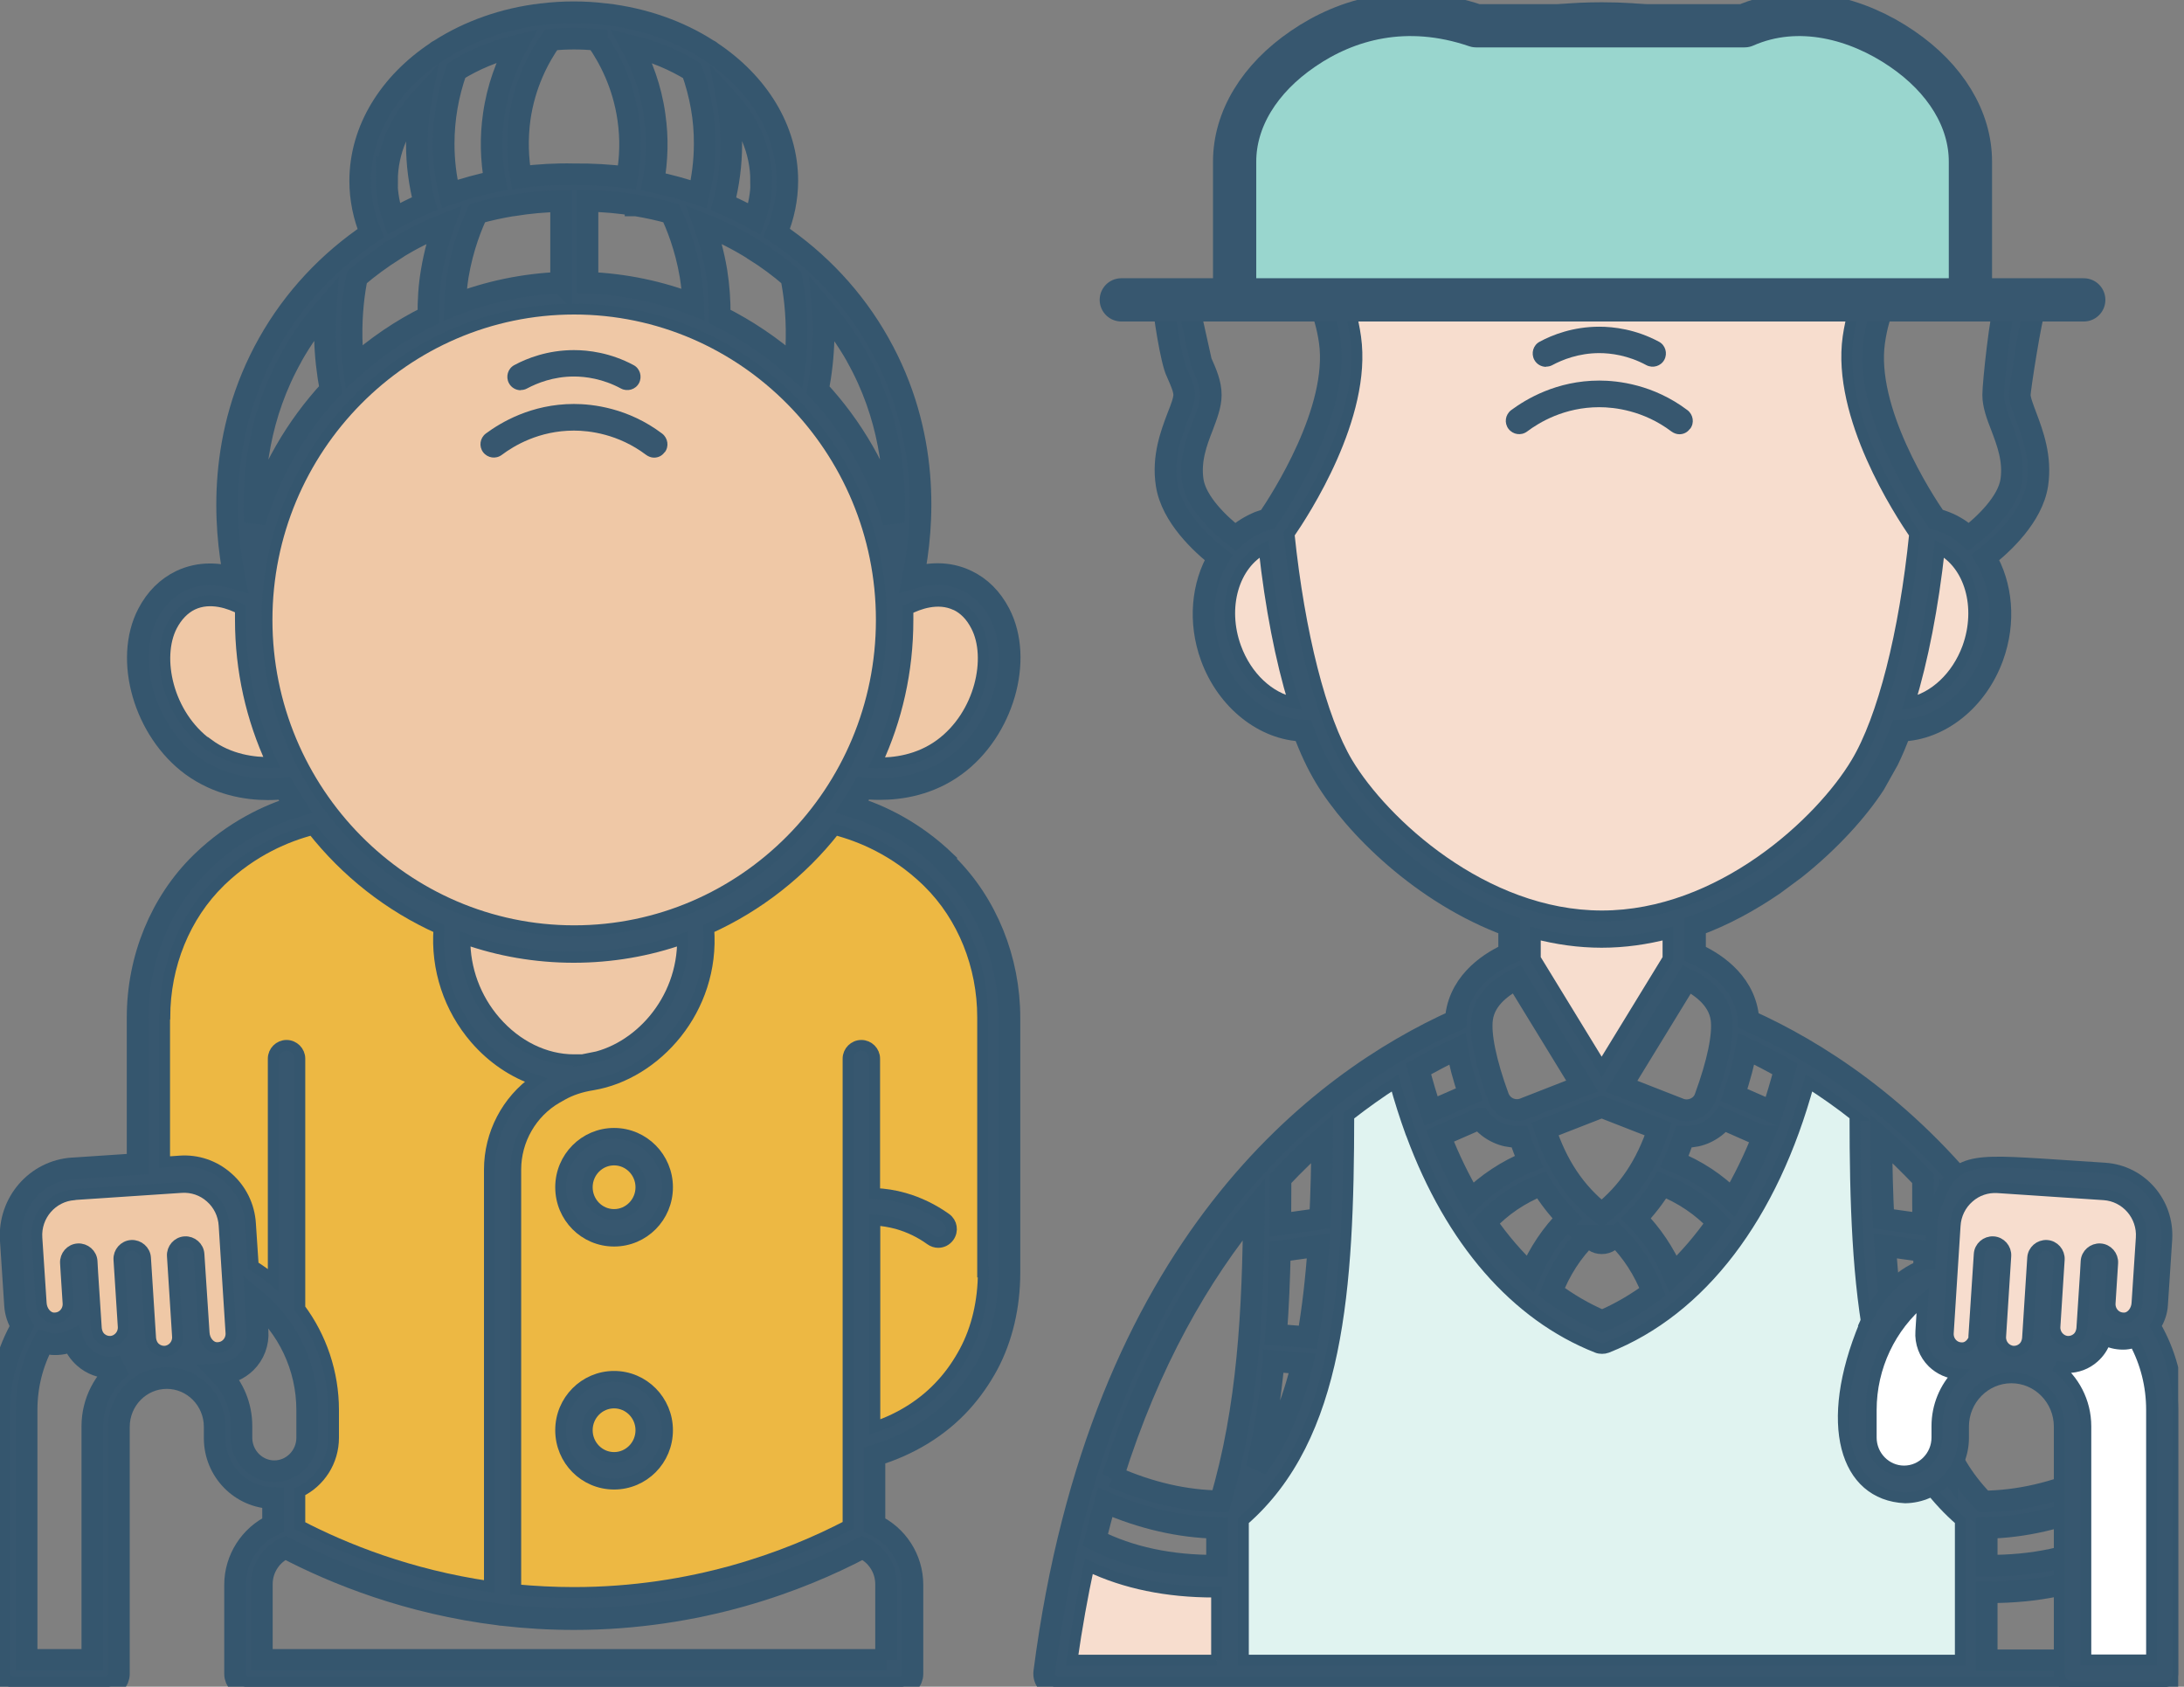 <svg width="101" height="78" viewBox="0 0 101 78" fill="none" xmlns="http://www.w3.org/2000/svg">
<rect x="0" y="0" width="101" height="78" fill="#808080" stroke="none"/>
<g clip-path="url(#clip0_1407_13279)">
<path d="M43.715 39.834C42.246 38.424 40.668 37.68 39.398 37.293C39.576 37.015 39.755 36.737 39.914 36.449C40.132 36.469 40.39 36.489 40.678 36.489C41.671 36.489 42.991 36.28 44.192 35.397C46.386 33.789 47.339 30.503 46.227 28.369C45.859 27.664 45.353 27.158 44.708 26.85C43.825 26.423 42.921 26.513 42.227 26.721C42.723 24.289 43.021 20.061 40.648 15.862C39.487 13.797 37.859 12.07 35.923 10.77C36.241 9.996 36.41 9.182 36.41 8.358C36.41 5.975 35.04 3.831 32.896 2.402C32.846 2.352 32.787 2.323 32.727 2.293C31.397 1.439 29.779 0.863 28.012 0.655C28.012 0.655 27.992 0.655 27.982 0.655C27.506 0.595 27.02 0.566 26.533 0.566C26.047 0.566 25.55 0.595 25.084 0.655C25.084 0.655 25.064 0.655 25.054 0.655C23.287 0.863 21.669 1.449 20.339 2.303C20.28 2.333 20.22 2.362 20.171 2.412C18.026 3.841 16.657 5.985 16.657 8.368C16.657 9.192 16.825 10.005 17.143 10.78C15.207 12.08 13.579 13.807 12.418 15.872C10.056 20.071 10.354 24.299 10.84 26.731C10.145 26.523 9.252 26.433 8.358 26.86C7.723 27.168 7.207 27.674 6.84 28.379C5.728 30.513 6.681 33.799 8.874 35.407C10.076 36.28 11.396 36.498 12.388 36.498C12.676 36.498 12.934 36.479 13.153 36.459C13.321 36.747 13.49 37.025 13.669 37.303C12.398 37.69 10.82 38.434 9.351 39.844L9.291 39.903C7.435 41.72 6.363 44.32 6.363 47.05V53.83L3.365 54.028C1.668 54.137 0.388 55.616 0.497 57.334L0.695 60.351C0.715 60.709 0.834 61.036 1.013 61.324C0.338 62.505 -0.029 63.845 -0.029 65.225V77.404C-0.029 77.742 0.249 78.02 0.586 78.02H4.884C5.222 78.02 5.5 77.742 5.5 77.404V65.979C5.5 64.739 6.492 63.726 7.713 63.726C8.934 63.726 9.927 64.739 9.927 65.979V66.505C9.927 68.024 11.138 69.255 12.627 69.275V70.516C11.574 71.012 10.87 72.094 10.87 73.285V77.404C10.87 77.742 11.148 78.02 11.485 78.02H41.581C41.919 78.02 42.197 77.742 42.197 77.404V73.285C42.197 72.084 41.492 71.012 40.44 70.516V67.309C42.028 66.833 43.418 65.989 44.46 64.838C44.936 64.312 45.343 63.726 45.681 63.101C46.336 61.87 46.683 60.401 46.683 58.852V47.07C46.683 44.37 45.631 41.779 43.805 39.973C43.795 39.963 43.725 39.893 43.706 39.873L43.715 39.834ZM18.205 11.564C18.245 11.544 18.285 11.524 18.314 11.494C19.019 11.068 19.754 10.69 20.528 10.383C20.319 10.968 20.101 11.703 19.962 12.547C19.843 13.232 19.803 13.926 19.813 14.631C18.552 15.246 17.401 16.041 16.359 16.964C16.299 16.517 16.27 16.08 16.26 15.634C16.24 14.482 16.369 13.499 16.508 12.825C17.044 12.368 17.61 11.951 18.205 11.574V11.564ZM20.518 6.65C20.518 5.489 20.716 4.357 21.104 3.266C21.918 2.759 22.86 2.362 23.893 2.114C23.436 2.968 23.009 4.04 22.831 5.33C22.682 6.353 22.712 7.375 22.89 8.388C22.176 8.536 21.481 8.725 20.796 8.963C20.607 8.209 20.518 7.425 20.518 6.65ZM30.275 5.34C30.097 4.05 29.67 2.968 29.213 2.124C30.236 2.372 31.179 2.769 32.002 3.276C32.39 4.367 32.598 5.499 32.588 6.66C32.588 7.445 32.489 8.219 32.31 8.983C31.635 8.745 30.93 8.556 30.216 8.407C30.395 7.395 30.424 6.363 30.275 5.35V5.34ZM34.851 11.544C34.851 11.544 34.871 11.554 34.881 11.564C35.487 11.941 36.052 12.358 36.588 12.825C36.727 13.499 36.856 14.482 36.837 15.634C36.837 16.08 36.797 16.527 36.737 16.964C35.695 16.041 34.534 15.256 33.283 14.631C33.293 13.936 33.243 13.232 33.134 12.547C32.995 11.703 32.777 10.968 32.568 10.383C33.362 10.7 34.127 11.087 34.841 11.534L34.851 11.544ZM29.392 9.499C29.392 9.499 29.402 9.499 29.412 9.499C29.958 9.589 30.504 9.708 31.03 9.857C31.268 10.353 31.705 11.395 31.933 12.755C32.002 13.192 32.052 13.639 32.062 14.085C30.533 13.49 28.886 13.142 27.169 13.073V9.291C27.923 9.301 28.667 9.37 29.392 9.489V9.499ZM25.938 13.073C24.22 13.142 22.573 13.49 21.044 14.085C21.064 13.639 21.104 13.192 21.173 12.755C21.401 11.395 21.838 10.353 22.076 9.857C22.602 9.708 23.148 9.589 23.694 9.499C23.694 9.499 23.714 9.499 23.724 9.499C24.449 9.38 25.193 9.311 25.948 9.301V13.083L25.938 13.073ZM39.606 16.477C41.145 19.207 41.432 21.986 41.333 24.15C40.638 21.837 39.427 19.743 37.829 18.026C37.978 17.252 38.067 16.457 38.087 15.663C38.097 15.167 38.087 14.691 38.048 14.264C38.633 14.949 39.159 15.683 39.616 16.487L39.606 16.477ZM35.209 8.368C35.209 8.973 35.099 9.559 34.891 10.125C34.425 9.867 33.958 9.628 33.462 9.42C33.7 8.517 33.819 7.583 33.819 6.65C33.819 5.956 33.76 5.271 33.63 4.596C34.623 5.668 35.199 6.958 35.199 8.368H35.209ZM27.595 1.846C28.161 2.65 28.826 3.891 29.054 5.509C29.183 6.402 29.164 7.306 28.995 8.199C28.191 8.1 27.377 8.05 26.543 8.06C25.709 8.04 24.895 8.09 24.091 8.189C23.933 7.296 23.913 6.392 24.032 5.499C24.26 3.881 24.915 2.65 25.491 1.836C25.838 1.806 26.186 1.787 26.543 1.787C26.901 1.787 27.248 1.806 27.595 1.836V1.846ZM17.897 8.368C17.897 6.968 18.483 5.668 19.466 4.596C19.337 5.271 19.277 5.956 19.277 6.65C19.277 7.583 19.396 8.507 19.634 9.41C19.148 9.618 18.672 9.857 18.205 10.115C17.997 9.549 17.887 8.953 17.887 8.358L17.897 8.368ZM13.5 16.477C13.947 15.683 14.473 14.939 15.068 14.254C15.039 14.691 15.019 15.157 15.029 15.653C15.049 16.448 15.138 17.232 15.287 18.016C13.689 19.743 12.478 21.828 11.783 24.14C11.674 21.986 11.972 19.197 13.51 16.467L13.5 16.477ZM4.269 65.95V76.759H1.231V65.195C1.231 64.093 1.499 63.021 2.015 62.068C2.145 62.108 2.284 62.148 2.432 62.158C2.76 62.178 3.078 62.118 3.365 61.979C3.465 62.287 3.653 62.565 3.901 62.783C4.239 63.081 4.666 63.24 5.112 63.24C5.152 63.24 5.192 63.24 5.232 63.24C5.38 63.23 5.529 63.2 5.668 63.16C4.825 63.795 4.269 64.808 4.269 65.959V65.95ZM11.167 66.476V65.95C11.167 65.007 10.8 64.163 10.195 63.537C10.631 63.508 11.048 63.319 11.366 63.011C11.753 62.634 11.952 62.098 11.912 61.562L11.823 60.123C13.312 61.354 14.205 63.21 14.205 65.205V66.486C14.205 67.339 13.52 68.034 12.686 68.034C11.852 68.034 11.167 67.339 11.167 66.486V66.476ZM40.986 76.759H12.11V73.255C12.11 72.521 12.547 71.865 13.202 71.578C15.515 72.789 18.9 74.148 23.099 74.665C23.148 74.675 23.198 74.684 23.248 74.684C23.248 74.684 23.248 74.684 23.258 74.684C24.3 74.804 25.402 74.873 26.543 74.873C32.34 74.873 36.966 73.116 39.884 71.578C40.539 71.865 40.976 72.521 40.976 73.255V76.759H40.986Z" fill="#37576F" stroke="#35566E"/>
<path d="M68.541 47.11C68.67 46.127 69.583 45.541 70.139 45.273L73.166 50.217L70.476 51.269C70.248 51.358 70 51.348 69.772 51.249C69.553 51.15 69.385 50.971 69.295 50.743C68.71 49.145 68.442 47.854 68.541 47.11ZM73.405 57.155C73.504 57.234 73.613 57.314 73.722 57.383C73.831 57.463 73.951 57.492 74.08 57.492C74.209 57.492 74.328 57.453 74.437 57.383C74.546 57.304 74.645 57.234 74.755 57.155C75.479 57.87 76.035 58.733 76.422 59.736C75.688 60.282 74.913 60.738 74.09 61.086C73.266 60.738 72.491 60.282 71.757 59.736C72.144 58.733 72.7 57.87 73.424 57.155H73.405ZM70.754 58.912C70.02 58.227 69.335 57.433 68.71 56.53C69.414 55.775 70.268 55.19 71.28 54.792C71.628 55.358 72.025 55.874 72.481 56.341C71.757 57.066 71.181 57.929 70.754 58.912ZM75.658 56.341C76.115 55.874 76.511 55.358 76.859 54.792C77.862 55.19 78.725 55.775 79.43 56.53C78.805 57.423 78.12 58.227 77.385 58.912C76.958 57.929 76.382 57.076 75.658 56.341ZM74.07 56.123C72.839 55.15 71.995 53.889 71.449 52.212L74.07 51.189L76.69 52.212C76.144 53.879 75.3 55.14 74.07 56.123ZM68.442 51.725C68.65 52.003 68.938 52.232 69.265 52.38C69.543 52.51 69.841 52.569 70.139 52.569C70.179 52.569 70.228 52.569 70.268 52.569C70.397 52.966 70.546 53.353 70.705 53.711C69.682 54.137 68.789 54.723 68.025 55.477C67.489 54.574 67.012 53.592 66.595 52.529L68.432 51.725H68.442ZM67.389 48.499C67.489 49.115 67.677 49.819 67.945 50.604L66.178 51.378C65.97 50.753 65.771 50.097 65.603 49.432C66.228 49.075 66.824 48.767 67.389 48.499ZM59.22 54.505C59.855 53.83 60.501 53.204 61.146 52.639C61.136 53.959 61.106 55.2 61.047 56.361L59.21 56.619C59.21 55.914 59.22 55.209 59.22 54.505ZM59.19 57.86L60.977 57.612C60.868 59.16 60.709 60.56 60.481 61.84L59.012 61.721C59.111 60.441 59.16 59.16 59.19 57.86ZM58.903 62.942L60.223 63.051C59.766 64.977 59.091 66.575 58.118 67.885C58.495 66.267 58.744 64.62 58.903 62.952V62.942ZM56.282 72.402C54.128 72.421 52.242 72.014 50.654 71.21C50.803 70.615 50.952 70.039 51.11 69.473C52.857 70.228 54.565 70.615 56.282 70.655V72.402ZM51.468 68.292C53.145 62.952 55.478 58.932 57.989 55.894C57.95 60.57 57.721 65.126 56.441 69.424C54.803 69.404 53.165 69.027 51.478 68.282L51.468 68.292ZM98.567 76.779H91.877V73.632C91.877 73.632 91.957 73.632 91.996 73.632C94.17 73.632 96.116 73.235 97.783 72.441C98.081 73.811 98.349 75.26 98.558 76.779H98.567ZM97.505 71.21C95.917 72.014 94.031 72.421 91.877 72.402V70.655C93.594 70.615 95.292 70.228 97.049 69.473C97.208 70.039 97.366 70.615 97.505 71.21ZM96.692 68.292C95.004 69.037 93.366 69.414 91.728 69.434C87.669 65.245 90.21 60.58 90.18 55.904C92.691 58.932 95.024 62.962 96.701 68.302L96.692 68.292ZM90.041 67.875C89.068 66.565 88.393 64.967 87.937 63.041L89.257 62.932C89.425 64.6 89.674 66.247 90.041 67.865V67.875ZM89.148 61.721L87.678 61.84C87.44 60.56 87.281 59.16 87.182 57.612L88.969 57.86C88.999 59.16 89.048 60.441 89.148 61.721ZM88.929 54.505C88.929 55.209 88.929 55.914 88.939 56.619L87.103 56.361C87.043 55.2 87.013 53.959 87.004 52.639C87.649 53.204 88.284 53.83 88.929 54.505ZM80.76 48.499C81.326 48.767 81.921 49.075 82.547 49.432C82.368 50.117 82.169 50.772 81.961 51.408L80.194 50.633C80.462 49.829 80.651 49.115 80.76 48.499ZM81.534 52.559C81.117 53.611 80.641 54.584 80.115 55.477C79.36 54.723 78.467 54.127 77.435 53.711C77.594 53.353 77.742 52.966 77.871 52.569C77.911 52.569 77.961 52.569 78 52.569C78.298 52.569 78.596 52.51 78.874 52.38C79.192 52.232 79.469 52.023 79.678 51.745L81.524 52.559H81.534ZM79.609 47.12C79.708 47.864 79.44 49.154 78.854 50.753C78.775 50.981 78.606 51.16 78.378 51.259C78.149 51.358 77.901 51.368 77.673 51.279L74.983 50.227L78.01 45.283C78.566 45.551 79.479 46.137 79.609 47.12ZM92.751 13.956C92.522 14.472 92.175 17.718 92.175 18.264C92.175 18.721 92.354 19.207 92.552 19.713C92.83 20.448 93.148 21.272 93.009 22.225C92.86 23.237 91.758 24.27 91.043 24.825C90.726 24.538 90.359 24.299 89.942 24.14C89.813 24.091 89.674 24.041 89.535 24.011C88.909 23.108 86.219 18.969 86.676 15.793C86.884 14.353 87.381 13.331 88.175 12.745C89.058 12.09 90.11 12.14 90.656 12.229L90.845 11.018C90.468 10.959 89.902 10.919 89.277 11.018C86.914 4.298 81.544 0.605 74.08 0.605C68.7 0.605 64.402 2.531 61.543 6.114L60.798 7.127C60.024 8.278 59.389 9.579 58.883 11.018C58.257 10.919 57.691 10.968 57.314 11.018C57.265 11.018 57.205 11.038 57.156 11.048L57.513 12.229C58.059 12.14 59.111 12.09 59.994 12.745C60.779 13.331 61.285 14.353 61.493 15.793C61.94 18.959 59.25 23.108 58.635 24.011C58.495 24.051 58.366 24.091 58.227 24.14C57.821 24.309 57.453 24.538 57.126 24.825C56.411 24.27 55.309 23.237 55.16 22.225C55.021 21.272 55.329 20.448 55.617 19.713C55.806 19.207 55.994 18.731 55.994 18.264C55.994 17.728 55.776 17.242 55.547 16.726L54.932 13.956H53.8C53.8 14.323 54.158 16.726 54.426 17.232C54.604 17.639 54.763 17.986 54.763 18.264C54.763 18.502 54.624 18.87 54.465 19.267C54.168 20.051 53.751 21.133 53.949 22.403C54.178 23.892 55.577 25.173 56.351 25.778C55.597 27.039 55.418 28.756 56.014 30.384C56.748 32.389 58.486 33.749 60.272 33.789C60.58 34.623 60.917 35.337 61.275 35.933C62.605 38.156 65.771 41.343 69.791 42.812V44.102C69.037 44.43 67.558 45.293 67.34 46.971C67.34 47.04 67.32 47.12 67.32 47.189C61.146 49.968 50.852 57.512 48.291 77.325C48.272 77.504 48.321 77.672 48.44 77.811C48.559 77.94 48.728 78.02 48.897 78.02H99.282C99.461 78.02 99.63 77.94 99.739 77.811C99.858 77.682 99.907 77.504 99.888 77.325C97.327 57.512 87.033 49.968 80.859 47.189C80.859 47.11 80.849 47.04 80.839 46.971C80.621 45.293 79.142 44.44 78.388 44.102V42.812C79.708 42.335 80.929 41.66 82.031 40.906L83.023 40.171C84.631 38.891 85.902 37.471 86.686 36.27L87.321 35.139C87.52 34.732 87.708 34.275 87.897 33.789C89.684 33.749 91.421 32.399 92.155 30.384C92.751 28.756 92.572 27.039 91.818 25.778C92.592 25.173 93.992 23.892 94.22 22.403C94.408 21.133 94.001 20.061 93.704 19.267C93.555 18.87 93.406 18.492 93.406 18.264C93.406 17.986 93.932 14.631 94.111 14.224" fill="#37576F"/>
<path d="M92.751 13.956C92.522 14.472 92.175 17.718 92.175 18.264C92.175 18.721 92.354 19.207 92.552 19.713C92.83 20.448 93.148 21.272 93.009 22.225C92.86 23.237 91.758 24.27 91.043 24.825C90.726 24.538 90.359 24.299 89.942 24.14C89.813 24.091 89.674 24.041 89.535 24.011C88.909 23.108 86.219 18.969 86.676 15.793C86.884 14.353 87.381 13.331 88.175 12.745C89.058 12.09 90.11 12.14 90.656 12.229L90.845 11.018C90.468 10.959 89.902 10.919 89.277 11.018C86.914 4.298 81.544 0.605 74.08 0.605C68.7 0.605 64.402 2.531 61.543 6.114L60.798 7.127C60.024 8.278 59.389 9.579 58.883 11.018C58.257 10.919 57.691 10.968 57.314 11.018C57.265 11.018 57.205 11.038 57.156 11.048L57.513 12.229C58.059 12.14 59.111 12.09 59.994 12.745C60.779 13.331 61.285 14.353 61.493 15.793C61.94 18.959 59.25 23.108 58.635 24.011C58.495 24.051 58.366 24.091 58.227 24.14C57.821 24.309 57.453 24.538 57.126 24.825C56.411 24.27 55.309 23.237 55.16 22.225C55.021 21.272 55.329 20.448 55.617 19.713C55.806 19.207 55.994 18.731 55.994 18.264C55.994 17.728 55.776 17.242 55.547 16.726L54.932 13.956H53.8C53.8 14.323 54.158 16.726 54.426 17.232C54.604 17.639 54.763 17.986 54.763 18.264C54.763 18.502 54.624 18.87 54.465 19.267C54.168 20.051 53.751 21.133 53.949 22.403C54.178 23.892 55.577 25.173 56.351 25.778C55.597 27.039 55.418 28.756 56.014 30.384C56.748 32.389 58.486 33.749 60.272 33.789C60.58 34.623 60.917 35.337 61.275 35.933C62.605 38.156 65.771 41.343 69.791 42.812V44.102C69.037 44.43 67.558 45.293 67.34 46.971C67.34 47.04 67.32 47.12 67.32 47.189C61.146 49.968 50.852 57.512 48.291 77.325C48.272 77.504 48.321 77.672 48.44 77.811C48.559 77.94 48.728 78.02 48.897 78.02H99.282C99.461 78.02 99.63 77.94 99.739 77.811C99.858 77.682 99.907 77.504 99.888 77.325C97.327 57.512 87.033 49.968 80.859 47.189C80.859 47.11 80.849 47.04 80.839 46.971C80.621 45.293 79.142 44.44 78.388 44.102V42.812C79.708 42.335 80.929 41.66 82.031 40.906L83.023 40.171C84.631 38.891 85.902 37.471 86.686 36.27L87.321 35.139C87.52 34.732 87.708 34.275 87.897 33.789C89.684 33.749 91.421 32.399 92.155 30.384C92.751 28.756 92.572 27.039 91.818 25.778C92.592 25.173 93.992 23.892 94.22 22.403C94.408 21.133 94.001 20.061 93.704 19.267C93.555 18.87 93.406 18.492 93.406 18.264C93.406 17.986 93.932 14.631 94.111 14.224M68.541 47.11C68.67 46.127 69.583 45.541 70.139 45.273L73.166 50.217L70.476 51.269C70.248 51.358 70 51.348 69.772 51.249C69.553 51.15 69.385 50.971 69.295 50.743C68.71 49.145 68.442 47.854 68.541 47.11ZM73.405 57.155C73.504 57.234 73.613 57.314 73.722 57.383C73.831 57.463 73.951 57.492 74.08 57.492C74.209 57.492 74.328 57.453 74.437 57.383C74.546 57.304 74.645 57.234 74.755 57.155C75.479 57.87 76.035 58.733 76.422 59.736C75.688 60.282 74.913 60.738 74.09 61.086C73.266 60.738 72.491 60.282 71.757 59.736C72.144 58.733 72.7 57.87 73.424 57.155H73.405ZM70.754 58.912C70.02 58.227 69.335 57.433 68.71 56.53C69.414 55.775 70.268 55.19 71.28 54.792C71.628 55.358 72.025 55.874 72.481 56.341C71.757 57.066 71.181 57.929 70.754 58.912ZM75.658 56.341C76.115 55.874 76.511 55.358 76.859 54.792C77.862 55.19 78.725 55.775 79.43 56.53C78.805 57.423 78.12 58.227 77.385 58.912C76.958 57.929 76.382 57.076 75.658 56.341ZM74.07 56.123C72.839 55.15 71.995 53.889 71.449 52.212L74.07 51.189L76.69 52.212C76.144 53.879 75.3 55.14 74.07 56.123ZM68.442 51.725C68.65 52.003 68.938 52.232 69.265 52.38C69.543 52.51 69.841 52.569 70.139 52.569C70.179 52.569 70.228 52.569 70.268 52.569C70.397 52.966 70.546 53.353 70.705 53.711C69.682 54.137 68.789 54.723 68.025 55.477C67.489 54.574 67.012 53.592 66.595 52.529L68.432 51.725H68.442ZM67.389 48.499C67.489 49.115 67.677 49.819 67.945 50.604L66.178 51.378C65.97 50.753 65.771 50.097 65.603 49.432C66.228 49.075 66.824 48.767 67.389 48.499ZM59.22 54.505C59.855 53.83 60.501 53.204 61.146 52.639C61.136 53.959 61.106 55.2 61.047 56.361L59.21 56.619C59.21 55.914 59.22 55.209 59.22 54.505ZM59.19 57.86L60.977 57.612C60.868 59.16 60.709 60.56 60.481 61.84L59.012 61.721C59.111 60.441 59.16 59.16 59.19 57.86ZM58.903 62.942L60.223 63.051C59.766 64.977 59.091 66.575 58.118 67.885C58.495 66.267 58.744 64.62 58.903 62.952V62.942ZM56.282 72.402C54.128 72.421 52.242 72.014 50.654 71.21C50.803 70.615 50.952 70.039 51.11 69.473C52.857 70.228 54.565 70.615 56.282 70.655V72.402ZM51.468 68.292C53.145 62.952 55.478 58.932 57.989 55.894C57.95 60.57 57.721 65.126 56.441 69.424C54.803 69.404 53.165 69.027 51.478 68.282L51.468 68.292ZM98.567 76.779H91.877V73.632C91.877 73.632 91.957 73.632 91.996 73.632C94.17 73.632 96.116 73.235 97.783 72.441C98.081 73.811 98.349 75.26 98.558 76.779H98.567ZM97.505 71.21C95.917 72.014 94.031 72.421 91.877 72.402V70.655C93.594 70.615 95.292 70.228 97.049 69.473C97.208 70.039 97.366 70.615 97.505 71.21ZM96.692 68.292C95.004 69.037 93.366 69.414 91.728 69.434C87.669 65.245 90.21 60.58 90.18 55.904C92.691 58.932 95.024 62.962 96.701 68.302L96.692 68.292ZM90.041 67.875C89.068 66.565 88.393 64.967 87.937 63.041L89.257 62.932C89.425 64.6 89.674 66.247 90.041 67.865V67.875ZM89.148 61.721L87.678 61.84C87.44 60.56 87.281 59.16 87.182 57.612L88.969 57.86C88.999 59.16 89.048 60.441 89.148 61.721ZM88.929 54.505C88.929 55.209 88.929 55.914 88.939 56.619L87.103 56.361C87.043 55.2 87.013 53.959 87.004 52.639C87.649 53.204 88.284 53.83 88.929 54.505ZM80.76 48.499C81.326 48.767 81.921 49.075 82.547 49.432C82.368 50.117 82.169 50.772 81.961 51.408L80.194 50.633C80.462 49.829 80.651 49.115 80.76 48.499ZM81.534 52.559C81.117 53.611 80.641 54.584 80.115 55.477C79.36 54.723 78.467 54.127 77.435 53.711C77.594 53.353 77.742 52.966 77.871 52.569C77.911 52.569 77.961 52.569 78 52.569C78.298 52.569 78.596 52.51 78.874 52.38C79.192 52.232 79.469 52.023 79.678 51.745L81.524 52.559H81.534ZM79.609 47.12C79.708 47.864 79.44 49.154 78.854 50.753C78.775 50.981 78.606 51.16 78.378 51.259C78.149 51.358 77.901 51.368 77.673 51.279L74.983 50.227L78.01 45.283C78.566 45.551 79.479 46.137 79.609 47.12Z" stroke="#35566E"/>
<path d="M7.623 47.04C7.623 44.638 8.556 42.355 10.174 40.777L10.224 40.727C11.683 39.328 13.271 38.672 14.452 38.365C16.001 40.33 17.996 41.908 20.299 42.941C20.16 44.797 20.765 46.633 21.986 48.043C22.771 48.946 23.743 49.601 24.786 49.949C23.446 50.882 22.632 52.43 22.632 54.088V73.365C18.949 72.829 15.961 71.637 13.867 70.546V68.987C14.79 68.54 15.425 67.588 15.425 66.486V65.205C15.425 63.478 14.859 61.83 13.867 60.5V48.956C13.867 48.618 13.589 48.341 13.251 48.341C12.914 48.341 12.636 48.618 12.636 48.956V59.2C12.348 58.962 12.04 58.733 11.713 58.535L11.584 56.589C11.534 55.755 11.157 54.991 10.532 54.445C9.916 53.899 9.122 53.631 8.308 53.691L7.613 53.74V47.05L7.623 47.04Z" fill="#EDB843" stroke="#35566E" stroke-width="0.5"/>
<path d="M45.472 58.823C45.472 60.173 45.174 61.443 44.608 62.495C44.32 63.031 43.973 63.538 43.566 63.984C42.752 64.888 41.69 65.572 40.459 65.989V56.42C40.806 56.44 41.154 56.5 41.491 56.589C42.047 56.748 42.563 56.996 43.03 57.334C43.139 57.413 43.268 57.453 43.387 57.453C43.576 57.453 43.764 57.364 43.884 57.195C44.082 56.917 44.023 56.54 43.745 56.341C43.159 55.924 42.514 55.606 41.819 55.408C41.372 55.279 40.916 55.209 40.449 55.19V48.956C40.449 48.618 40.171 48.341 39.834 48.341C39.496 48.341 39.218 48.618 39.218 48.956V70.535C36.419 71.995 32.032 73.642 26.533 73.642C25.61 73.642 24.716 73.593 23.852 73.513V54.088C23.852 52.718 24.587 51.447 25.758 50.773L26.006 50.633C26.394 50.415 26.85 50.256 27.416 50.167C30.314 49.681 33.064 46.703 32.776 42.941C35.069 41.908 37.074 40.33 38.613 38.365C39.794 38.672 41.382 39.328 42.841 40.727C42.861 40.747 42.921 40.807 42.931 40.816C44.529 42.395 45.442 44.668 45.442 47.04V58.823H45.472Z" fill="#EDB843" stroke="#35566E" stroke-width="0.5"/>
<path d="M28.398 52.41C27.038 52.41 25.927 53.522 25.927 54.902C25.927 56.282 27.029 57.393 28.398 57.393C29.768 57.393 30.87 56.282 30.87 54.902C30.87 53.532 29.768 52.41 28.398 52.41ZM28.398 56.163C27.713 56.163 27.158 55.597 27.158 54.902C27.158 54.207 27.713 53.641 28.398 53.641C29.083 53.641 29.639 54.207 29.639 54.902C29.639 55.597 29.083 56.163 28.398 56.163Z" fill="#37576F" stroke="#35566E" stroke-width="0.5"/>
<path d="M28.398 63.647C27.038 63.647 25.927 64.758 25.927 66.138C25.927 67.518 27.029 68.63 28.398 68.63C29.768 68.63 30.87 67.518 30.87 66.138C30.87 64.768 29.768 63.647 28.398 63.647ZM28.398 67.399C27.713 67.399 27.158 66.833 27.158 66.138C27.158 65.443 27.713 64.878 28.398 64.878C29.083 64.878 29.639 65.443 29.639 66.138C29.639 66.833 29.083 67.399 28.398 67.399Z" fill="#37576F" stroke="#35566E" stroke-width="0.5"/>
<path d="M85.782 51.596C85.792 59.557 86.209 66.456 90.655 70.317V76.769H57.502V70.317C61.939 66.456 62.366 59.567 62.376 51.596C63.1 51.031 63.815 50.524 64.51 50.078C64.728 50.882 64.976 51.646 65.244 52.39L65.274 52.46C67.091 57.373 70.078 60.828 73.86 62.317C73.93 62.346 74.009 62.356 74.089 62.356C74.168 62.356 74.237 62.346 74.317 62.317C78.684 60.59 81.98 56.252 83.657 50.078C84.352 50.524 85.067 51.021 85.792 51.596H85.782Z" fill="#E0F3F0" stroke="#35566E" stroke-width="0.5"/>
<path d="M86.219 61.255C87.122 59.23 88.69 58.445 89.256 58.445C89.256 58.445 89.365 56.202 89.365 56.311C90.149 53.611 90.824 53.611 94.338 53.82L97.336 54.018C99.033 54.127 100.314 55.606 100.204 57.324L100.006 60.341C99.986 60.699 99.867 61.026 99.688 61.314C100.363 62.495 100.731 63.835 100.731 65.215V77.394C100.731 77.732 100.453 78.01 100.115 78.01H95.847C95.509 78.01 95.231 77.732 95.231 77.394V65.969C95.231 64.729 94.239 63.716 93.018 63.716C91.797 63.716 90.804 64.729 90.804 65.969V66.496C90.804 68.014 89.593 69.245 88.104 69.265C85.325 69.136 84.313 65.87 86.228 61.264L86.219 61.255Z" fill="#37576F" stroke="#35566E" stroke-width="0.5"/>
<path d="M96.462 65.95V76.759H99.499V65.195C99.499 64.094 99.231 63.022 98.715 62.069C98.586 62.108 98.447 62.148 98.298 62.158C97.971 62.178 97.653 62.118 97.365 61.979C97.266 62.287 97.078 62.565 96.829 62.783C96.492 63.081 96.065 63.24 95.618 63.24C95.579 63.24 95.539 63.24 95.499 63.24C95.35 63.23 95.201 63.2 95.062 63.16C95.906 63.796 96.462 64.808 96.462 65.96V65.95Z" fill="white" stroke="#35566E" stroke-width="0.5"/>
<path d="M86.536 66.476C86.536 67.329 87.221 68.024 88.055 68.024C88.889 68.024 89.573 67.329 89.573 66.476V65.95C89.573 65.017 89.941 64.163 90.546 63.538C90.11 63.508 89.693 63.319 89.375 63.012C88.988 62.634 88.789 62.098 88.829 61.562L88.918 60.123C87.43 61.354 86.536 63.21 86.536 65.205V66.486V66.476Z" fill="white" stroke="#35566E" stroke-width="0.5"/>
<path d="M27.228 48.946C27.128 48.966 27.029 48.986 26.93 49.006H26.543C25.212 49.006 23.892 48.361 22.91 47.229C21.986 46.167 21.49 44.807 21.5 43.417C23.078 43.973 24.776 44.271 26.533 44.271C28.29 44.271 29.987 43.973 31.565 43.417C31.595 46.316 29.461 48.579 27.218 48.956L27.228 48.946Z" fill="#EFC8A6" stroke="#35566E" stroke-width="0.5"/>
<path d="M26.553 43.04C18.721 43.04 12.349 36.588 12.349 28.667C12.349 20.746 18.721 14.294 26.553 14.294C34.385 14.294 40.757 20.746 40.757 28.667C40.757 36.598 34.385 43.04 26.553 43.04Z" fill="#EFC8A6" stroke="#35566E" stroke-width="0.5"/>
<path d="M44.192 27.972C44.589 28.161 44.907 28.488 45.145 28.955C45.899 30.404 45.343 33.054 43.477 34.424C42.475 35.159 41.343 35.298 40.539 35.278C41.472 33.273 41.988 31.039 41.988 28.677C41.988 28.508 41.988 28.349 41.988 28.18C42.455 27.942 43.368 27.585 44.202 27.982L44.192 27.972Z" fill="#EFC8A6" stroke="#35566E" stroke-width="0.5"/>
<path d="M9.618 34.414C7.742 33.044 7.196 30.404 7.951 28.945C8.189 28.488 8.516 28.151 8.903 27.962C9.737 27.565 10.66 27.922 11.117 28.16C11.117 28.329 11.117 28.488 11.117 28.657C11.117 31.009 11.633 33.253 12.566 35.258C11.752 35.278 10.621 35.139 9.628 34.404L9.618 34.414Z" fill="#EFC8A6" stroke="#35566E" stroke-width="0.5"/>
<path d="M3.484 55.239L8.398 54.912C8.884 54.882 9.361 55.041 9.728 55.368C10.105 55.696 10.333 56.162 10.363 56.669L10.681 61.642C10.691 61.83 10.621 62.009 10.492 62.138C10.363 62.267 10.194 62.327 10.006 62.317C9.708 62.297 9.46 61.989 9.44 61.632L9.202 57.999C9.182 57.661 8.884 57.403 8.547 57.423C8.209 57.443 7.951 57.741 7.971 58.078L8.209 61.81C8.229 62.158 7.971 62.456 7.633 62.485C7.475 62.495 7.316 62.446 7.187 62.337C7.058 62.227 6.988 62.069 6.968 61.9L6.73 58.167C6.71 57.83 6.412 57.572 6.075 57.592C5.737 57.612 5.479 57.909 5.499 58.247L5.698 61.354C5.718 61.701 5.46 61.999 5.122 62.029C4.963 62.039 4.804 61.989 4.675 61.88C4.546 61.771 4.477 61.612 4.457 61.443L4.288 58.862L4.258 58.326C4.239 57.989 3.941 57.731 3.603 57.751C3.266 57.77 3.008 58.068 3.028 58.406L3.057 58.882L3.147 60.272C3.157 60.461 3.087 60.639 2.958 60.768C2.829 60.897 2.66 60.957 2.472 60.947C2.174 60.927 1.926 60.619 1.906 60.262L1.707 57.244C1.638 56.212 2.412 55.319 3.435 55.249L3.484 55.239Z" fill="#EFC8A6" stroke="#35566E" stroke-width="0.5"/>
<path d="M24.081 18.036C24.18 18.036 24.279 18.016 24.369 17.966C24.835 17.718 25.589 17.411 26.542 17.411C27.068 17.411 27.872 17.51 28.716 17.966C29.014 18.125 29.391 18.016 29.55 17.718C29.709 17.421 29.6 17.043 29.302 16.884C28.23 16.309 27.207 16.19 26.542 16.19C25.331 16.19 24.369 16.567 23.783 16.884C23.485 17.043 23.376 17.421 23.535 17.718C23.644 17.927 23.862 18.046 24.081 18.046V18.036Z" fill="#37576F"/>
<path d="M30.742 20.915C30.95 20.646 30.89 20.259 30.622 20.051C29.044 18.86 27.396 18.681 26.543 18.681C24.568 18.681 23.148 19.545 22.463 20.051C22.195 20.259 22.136 20.637 22.344 20.915C22.552 21.183 22.93 21.242 23.208 21.034C23.764 20.617 24.925 19.912 26.543 19.912C27.238 19.912 28.588 20.061 29.878 21.034C29.987 21.113 30.116 21.163 30.245 21.163C30.434 21.163 30.613 21.083 30.732 20.915H30.742Z" fill="#37576F"/>
<path d="M90.993 29.947C90.497 31.297 89.445 32.27 88.314 32.498C88.919 30.513 89.395 28.081 89.693 25.371C91.093 26.096 91.668 28.081 90.993 29.947Z" fill="#F7DDCE" stroke="#35566E" stroke-width="0.5"/>
<path d="M57.155 29.947C56.47 28.081 57.056 26.096 58.455 25.371C58.753 28.081 59.229 30.513 59.835 32.498C58.703 32.27 57.651 31.307 57.155 29.947Z" fill="#F7DDCE" stroke="#35566E" stroke-width="0.5"/>
<path d="M71.002 44.33V43.169C71.985 43.427 73.017 43.576 74.069 43.576C75.121 43.576 76.154 43.427 77.136 43.169V44.33L74.069 49.343L71.002 44.33Z" fill="#F7DDCE" stroke="#35566E" stroke-width="0.5"/>
<path d="M56.271 76.769H49.581C49.799 75.25 50.057 73.801 50.355 72.431C52.023 73.225 53.968 73.623 56.142 73.623C56.182 73.623 56.222 73.623 56.261 73.623V76.769H56.271Z" fill="#F7DDCE" stroke="#35566E" stroke-width="0.5"/>
<path d="M74.079 42.355C68.599 42.355 63.954 38.017 62.316 35.278C61.095 33.233 60.093 29.292 59.616 24.696C60.301 23.704 63.209 19.257 62.693 15.594C62.445 13.817 61.77 12.517 60.708 11.733C60.49 11.574 60.271 11.445 60.053 11.336C62.237 5.172 67.2 1.797 74.079 1.797C80.957 1.797 85.921 5.181 88.104 11.336C87.886 11.445 87.658 11.574 87.449 11.733C86.387 12.517 85.722 13.817 85.464 15.594C84.948 19.257 87.856 23.704 88.541 24.696C88.075 29.292 87.072 33.233 85.841 35.278C84.203 38.017 79.558 42.355 74.079 42.355Z" fill="#F7DDCE" stroke="#35566E" stroke-width="0.5"/>
<path d="M91.291 61.632L91.529 57.999C91.549 57.661 91.847 57.403 92.184 57.423C92.522 57.443 92.78 57.74 92.76 58.078L92.522 61.81C92.502 62.158 92.76 62.456 93.097 62.485C93.256 62.495 93.415 62.446 93.544 62.336C93.673 62.227 93.743 62.068 93.762 61.9L94.001 58.167C94.02 57.83 94.318 57.572 94.656 57.592C94.993 57.611 95.251 57.909 95.231 58.247L95.033 61.354C95.013 61.701 95.271 61.999 95.609 62.029C95.767 62.039 95.926 61.989 96.055 61.88C96.184 61.771 96.254 61.612 96.274 61.443L96.442 58.862L96.472 58.326C96.492 57.989 96.79 57.731 97.127 57.751C97.465 57.77 97.723 58.068 97.703 58.406L97.673 58.882L97.584 60.272C97.574 60.46 97.644 60.639 97.772 60.768C97.902 60.897 98.07 60.957 98.259 60.947C98.557 60.927 98.805 60.619 98.825 60.262L99.023 57.244C99.093 56.212 98.319 55.319 97.296 55.249L92.383 54.922C91.896 54.892 91.42 55.05 91.052 55.378C90.675 55.706 90.447 56.172 90.417 56.678L90.1 61.651C90.09 61.84 90.159 62.019 90.288 62.148C90.417 62.277 90.586 62.336 90.775 62.326C91.072 62.307 91.32 61.999 91.34 61.642L91.291 61.632Z" fill="#F7DDCE" stroke="#35566E" stroke-width="0.5"/>
<path d="M57.096 13.718V7.474C57.096 5.519 58.237 3.633 60.262 2.253C62.287 0.864 65.037 0.089 68.263 1.191H80.68C83.182 0.089 85.931 0.864 87.956 2.253C89.981 3.633 91.123 5.519 91.123 7.474V13.718" fill="#99D6CE"/>
<path d="M57.096 13.718V7.474C57.096 5.519 58.237 3.633 60.262 2.253C62.287 0.864 65.037 0.089 68.263 1.191H80.68C83.182 0.089 85.931 0.864 87.956 2.253C89.981 3.633 91.123 5.519 91.123 7.474V13.718" stroke="#37576F" stroke-width="2" stroke-linecap="round" stroke-linejoin="round"/>
<path d="M51.855 13.867H96.364" stroke="#37576F" stroke-width="2" stroke-linecap="round" stroke-linejoin="round"/>
<path d="M71.499 16.954C71.598 16.954 71.697 16.934 71.787 16.884C72.253 16.636 73.007 16.329 73.96 16.329C74.486 16.329 75.29 16.428 76.134 16.884C76.432 17.043 76.809 16.934 76.968 16.636C77.127 16.338 77.018 15.961 76.72 15.803C75.648 15.227 74.625 15.108 73.96 15.108C72.749 15.108 71.787 15.485 71.201 15.803C70.903 15.961 70.794 16.338 70.953 16.636C71.062 16.845 71.28 16.964 71.499 16.964V16.954Z" fill="#37576F"/>
<path d="M78.159 19.832C78.367 19.564 78.308 19.177 78.04 18.969C76.461 17.778 74.814 17.599 73.96 17.599C71.985 17.599 70.565 18.463 69.88 18.969C69.612 19.177 69.553 19.555 69.761 19.832C69.969 20.101 70.347 20.16 70.625 19.952C71.18 19.535 72.342 18.83 73.96 18.83C74.655 18.83 76.005 18.979 77.295 19.952C77.404 20.031 77.533 20.081 77.662 20.081C77.851 20.081 78.03 20.001 78.149 19.832H78.159Z" fill="#37576F"/>
</g>
<defs>
<clipPath id="clip0_1407_13279">
<rect width="100.731" height="78" fill="white"/>
</clipPath>
</defs>
</svg>
